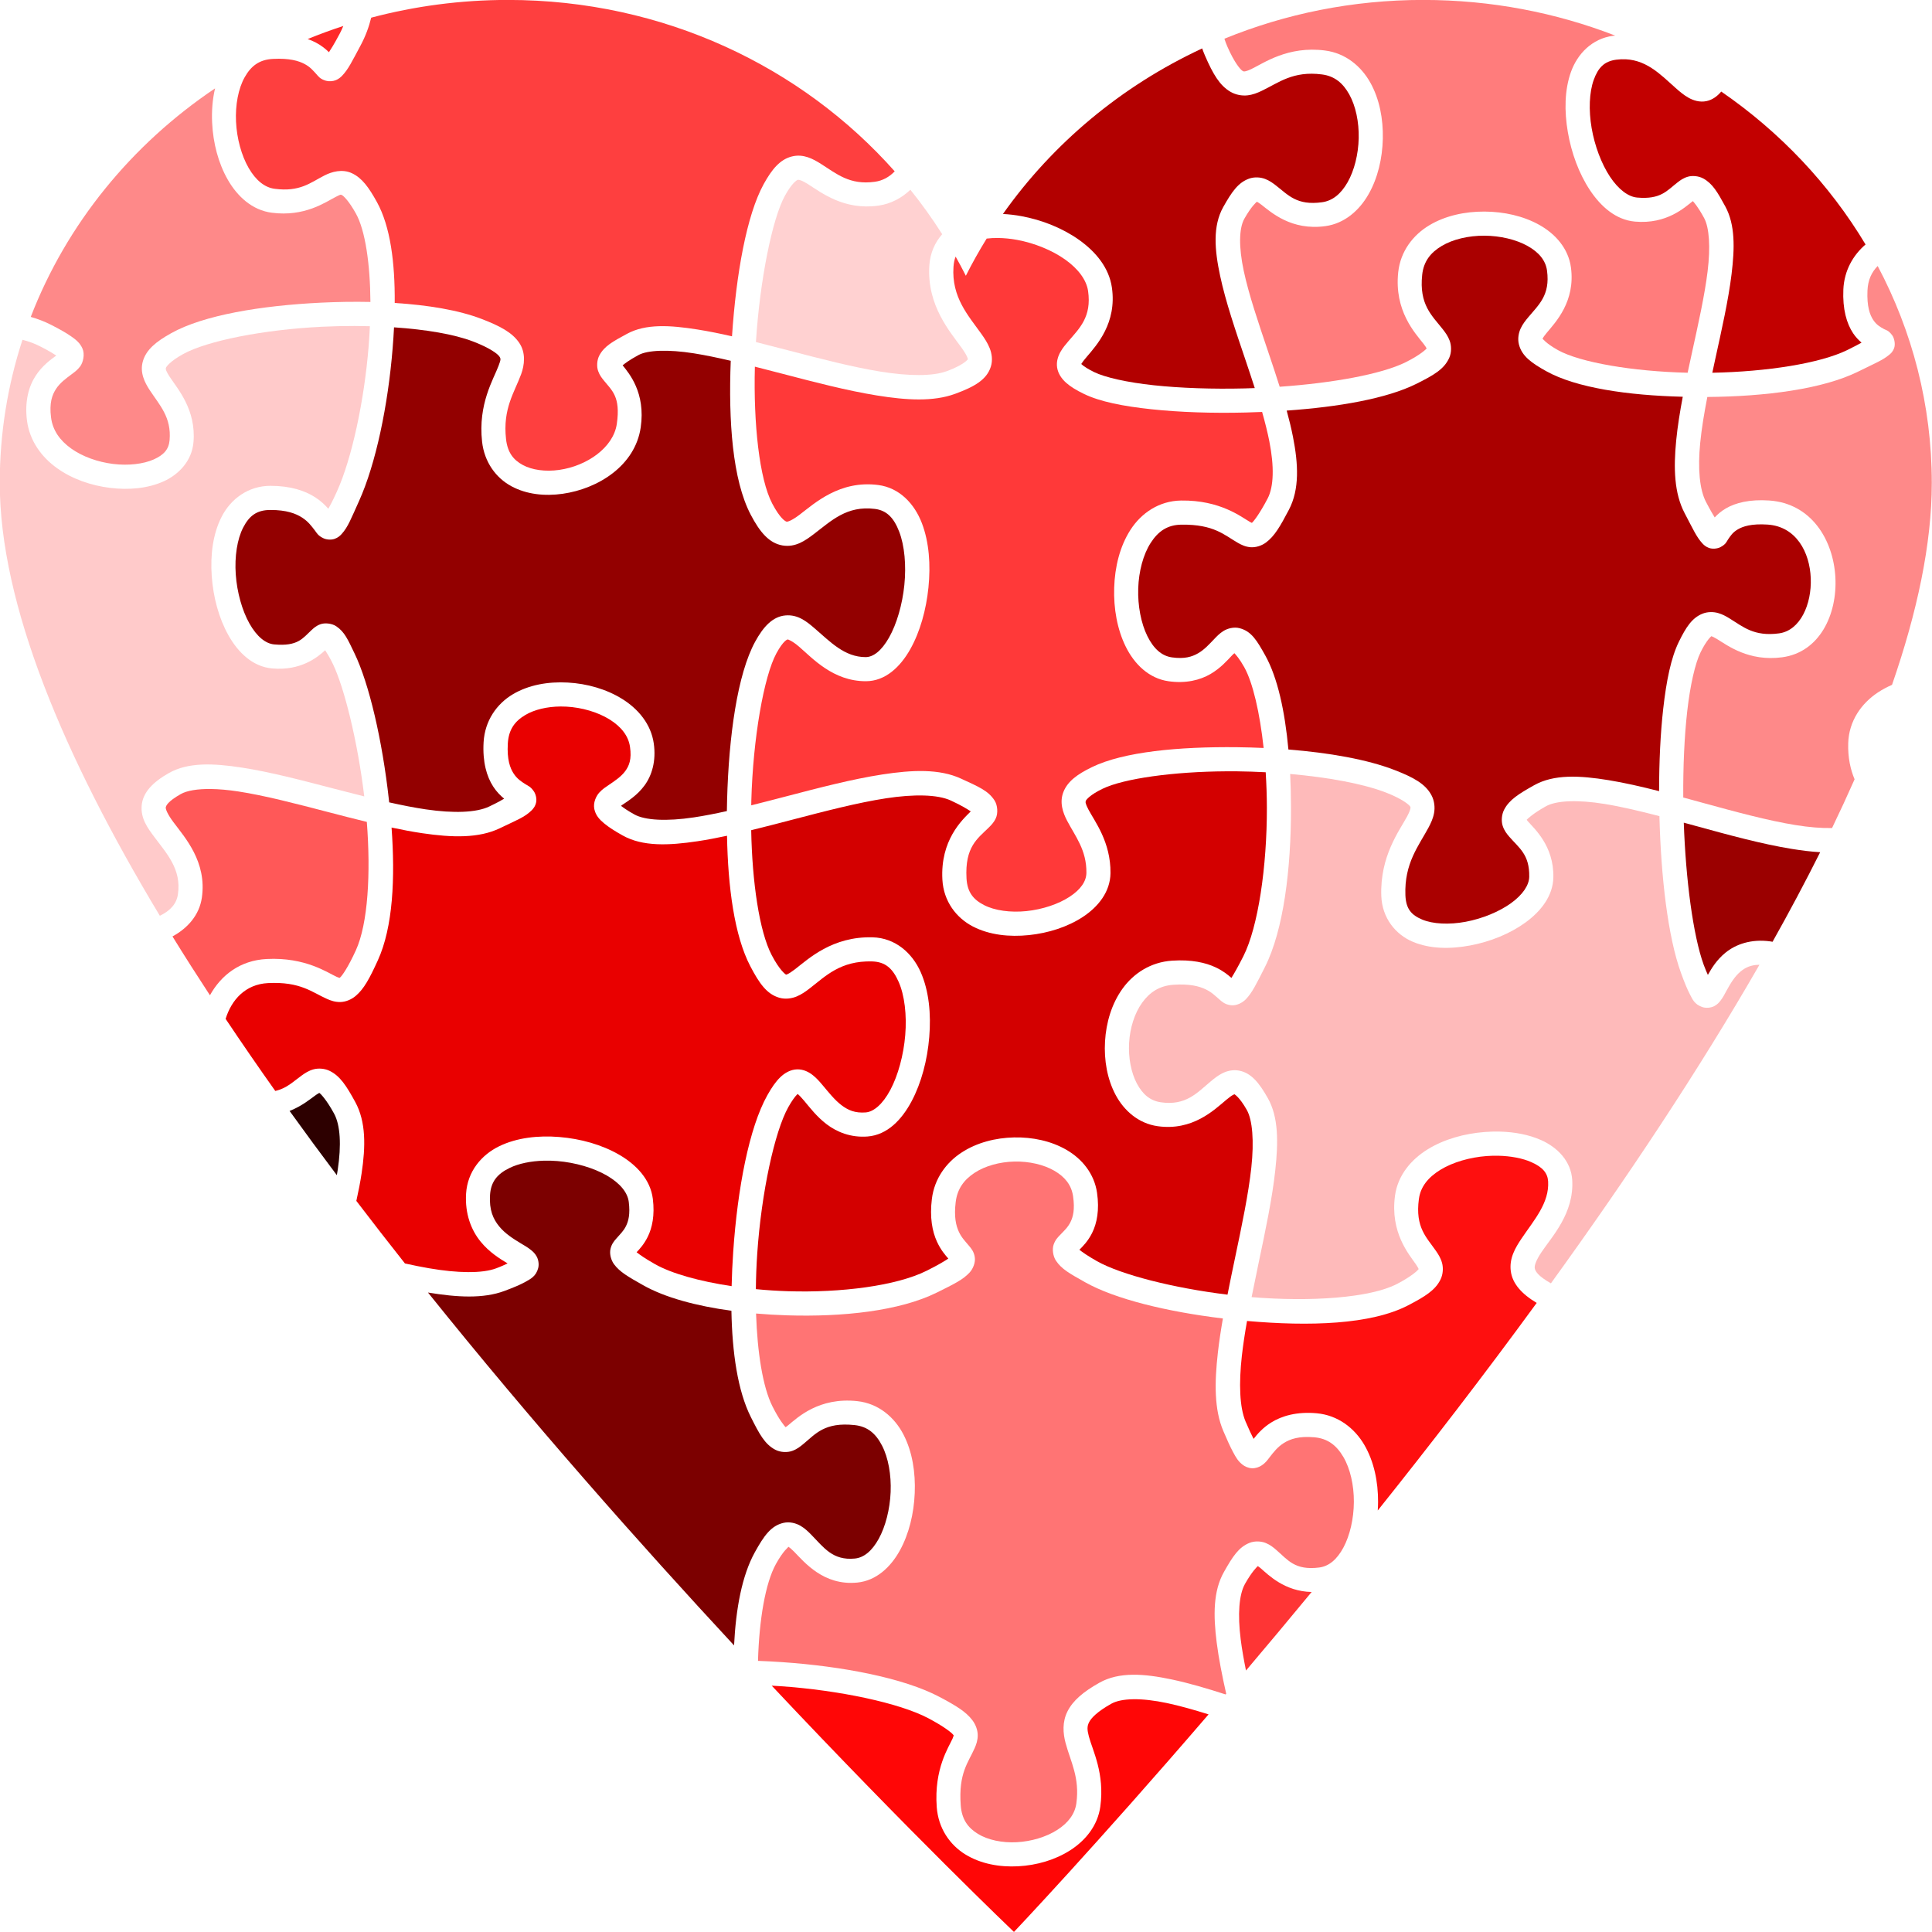 <?xml version="1.0" encoding="UTF-8"?>
<svg width="297.79mm" height="297.79mm" version="1.1" viewBox="0 0 1055.2 1055.2" xmlns="http://www.w3.org/2000/svg">
<g transform="translate(1429.8 710.93)">
<g transform="matrix(1.319 0 0 1.319 456.05 226.75)">
<path d="m-1219.4-710.93c-19.629 0-38.626 2.566-56.654 7.346-0.934 3.827-2.343 7.669-4.367 11.449-3.574 6.676-5.138 9.964-7.656 12.574-0.629 0.652-1.394 1.33-2.574 1.83-1.18 0.5-2.834 0.626-4.094 0.277-2.52-0.698-3.277-1.957-4.018-2.762-1.481-1.61-2.542-2.962-4.953-4.229s-6.22-2.413-12.945-2.074c-5.75 0.289-9.152 2.934-11.779 7.598-2.628 4.664-3.914 11.45-3.586 18.395 0.328 6.945 2.247 14.007 5.213 19.146 2.966 5.14 6.641 8.105 10.742 8.65 10.518 1.397 14.81-2.537 20.68-5.525 2.935-1.494 7.332-2.841 11.438-0.879 4.106 1.962 6.87 5.746 10.272 11.906 5.577 10.102 7.494 25.108 7.367 41.775 13.805 0.87 26.441 2.955 35.971 6.615 7.817 3.002 12.644 5.63 15.537 9.822s2.218 9.337 0.824 13.107c-2.788 7.54-7.65 14.257-6.24 26.822 0.63 5.613 3.09 8.64 6.941 10.727 3.851 2.086 9.361 2.842 15.07 2.035 11.419-1.613 22.427-9.199 23.859-19.043 1.645-11.304-2.036-13.825-5.332-17.939-0.824-1.029-1.762-2.146-2.406-3.982s-0.512-4.563 0.535-6.488c2.093-3.851 5.468-5.671 11.434-8.904 7.761-4.206 17.75-3.599 29.228-1.781 4.532 0.717 9.313 1.693 14.242 2.814 1.718-25.814 6.07-50.184 13.104-62.99 3.449-6.28 6.834-10.248 11.652-11.469 4.818-1.221 8.838 1.027 12.051 3.047 6.425 4.04 11.856 8.903 22.365 7.418 3.214-0.454 5.912-1.948 8.203-4.314-38.452-43.323-95.722-70.975-160.12-70.975z" fill="#fe3f3f"/>
<path d="m-840.42-710.93c-29.281 0-57.093 5.734-82.336 16.061 0.337 1.036 0.707 2.067 1.148 3.084 3.013 6.944 5.539 9.756 6.391 10.256 0.426 0.25 0.415 0.235 0.887 0.182 0.472-0.053 1.413-0.336 2.705-0.951 5.171-2.462 15.153-9.688 30.559-7.689 8.52 1.105 14.981 6.55 18.766 13.361 3.784 6.812 5.319 15.018 5.139 23.164-0.181 8.146-2.081 16.267-5.891 22.959-3.81 6.692-9.897 12.126-17.869 13.234-14.114 1.963-22.537-5.777-26.578-8.908-0.923-0.715-1.528-1.06-1.815-1.195-0.143 0.145-2.214 1.759-5.189 7.049-2.232 3.967-2.353 11.736-0.248 21.592 2.105 9.856 6.092 21.554 10.115 33.475 1.628 4.823 3.255 9.681 4.769 14.5 21.747-1.52 42.19-5.18 52.17-10.158 6.251-3.118 8.444-5.434 8.689-5.682-0.154-0.315-0.501-0.937-1.281-1.93-3.522-4.485-12.215-13.687-10.494-29.672 0.937-8.697 6.169-15.406 12.859-19.414 6.691-4.008 14.808-5.72 22.865-5.684 8.057 0.036 16.096 1.82 22.725 5.531 6.628 3.711 12.019 9.736 13.074 17.637 1.883 14.095-6.376 22.643-10.051 27.057-0.919 1.103-1.52 1.98-1.711 2.381-0.015 0.03-5e-3 5e-3 -0.016 0.027 0.024-0.102 1.221 1.858 6.449 4.76 9.162 5.085 30.943 8.812 53.648 9.34 0.556-2.617 1.122-5.236 1.693-7.844 2.672-12.189 5.357-24.141 6.582-34.191 1.225-10.051 0.68-18.107-1.455-22.037-2.463-4.535-4.103-6.376-4.656-6.994-0.143 0.095-0.052 0.024-0.24 0.17-2.992 2.308-10.535 9.504-23.742 8.314-7.906-0.712-14.121-6.217-18.656-13.055-4.535-6.838-7.647-15.359-9.131-24.01-1.484-8.65-1.384-17.43 1.291-24.906 2.675-7.477 8.733-13.82 17.438-14.963 0.294-0.039 0.582-0.064 0.873-0.094-24.525-9.504-51.353-14.756-79.477-14.756z" fill="#ff7c7c"/>
<path d="m-1287.6-700.15c-5.007 1.632-9.927 3.441-14.756 5.414 1.227 0.428 2.351 0.917 3.369 1.451 2.425 1.273 4.112 2.708 5.436 4 0.927-1.45 1.825-2.739 4.408-7.564 0.582-1.087 1.087-2.189 1.543-3.301z" fill="#ff2828"/>
<path d="m-931.96-690.85c-33.433 15.554-61.857 39.35-82.5 68.551 2.523 0.133 5.073 0.427 7.619 0.896 8.537 1.574 17.021 4.938 23.91 9.834 6.889 4.896 12.392 11.509 13.582 19.703 2.132 14.679-6.253 23.859-10.473 28.787-1.055 1.232-1.832 2.245-2.152 2.809-0.041 0.073-0.04 0.079-0.051 0.098 0.048 0.038 0.116 0.101 0.365 0.322 0.771 0.684 2.404 1.769 4.975 3.025 4.484 2.192 13.633 4.274 24.738 5.457 11.105 1.183 24.291 1.627 37.637 1.299 1.373-0.034 2.751-0.083 4.127-0.135-1.254-3.912-2.579-7.882-3.922-11.859-4.014-11.893-8.115-23.807-10.416-34.582s-3.146-20.656 1.309-28.574c3.538-6.288 6.152-10.079 10.658-11.709 2.253-0.815 4.82-0.59 6.682 0.133 1.861 0.722 3.217 1.736 4.49 2.723 5.091 3.945 8.606 8.369 19.082 6.912 4.323-0.601 7.8-3.431 10.562-8.283 2.762-4.852 4.441-11.553 4.59-18.24 0.148-6.687-1.239-13.324-3.887-18.09-2.648-4.766-6.126-7.635-11.318-8.309-12.019-1.559-17.937 3.449-24.979 6.803-1.76 0.838-3.643 1.609-5.887 1.861-2.243 0.252-4.86-0.206-7.057-1.494-4.393-2.577-7.169-7.224-10.498-14.895-0.439-1.012-0.826-2.027-1.188-3.043z" fill="#b20000"/>
<path d="m-758.46-686.36c-0.669 0.027-1.354 0.085-2.059 0.178-4.96 0.651-7.508 3.322-9.332 8.422-1.825 5.099-2.118 12.46-0.85 19.854 1.268 7.393 4.055 14.818 7.609 20.178 3.555 5.359 7.62 8.302 11.229 8.627 9.822 0.884 12.326-2.867 16.744-6.275 1.105-0.852 2.356-1.795 4.268-2.352 1.912-0.556 4.517-0.3 6.418 0.752 3.801 2.105 5.833 5.571 9.09 11.566 4.109 7.566 3.912 17.18 2.592 28.012-1.321 10.831-4.077 22.974-6.74 35.123-0.419 1.911-0.822 3.812-1.23 5.717 22.438-0.421 44.679-3.841 56.061-9.486 3.709-1.84 3.897-2 5.723-2.978-1.19-1.036-2.406-2.261-3.484-3.889-2.688-4.055-4.404-9.943-4.039-18.141 0.348-7.8 4.022-14.2 9.189-18.617-14.948-24.952-35.387-46.551-59.754-63.32-1.614 1.918-3.631 3.424-6.08 3.947-2.859 0.611-5.529-0.292-7.527-1.424-1.998-1.132-3.65-2.551-5.334-4.047-6.315-5.609-12.464-12.256-22.492-11.846z" fill="#c20000"/>
<path d="m-1340.7-674.31c-34.602 23.26-61.501 56.187-76.322 94.635 2.867 0.811 5.693 1.885 8.435 3.283 3.542 1.805 6.17 3.291 8.219 4.719 2.049 1.428 3.698 2.706 4.762 5.109s0.248 5.808-0.975 7.41c-1.222 1.602-2.447 2.422-3.635 3.311-2.375 1.778-4.716 3.496-6.35 6-1.634 2.504-2.805 5.792-2.062 11.754 0.668 5.367 3.653 9.56 8.346 12.916 4.693 3.356 11.059 5.605 17.367 6.379 6.309 0.774 12.53 0.032 16.758-1.84 4.228-1.872 6.294-4.191 6.623-8 0.821-9.498-4.126-14.47-8.215-20.705-2.045-3.117-4.231-7.294-2.832-12.029 1.399-4.736 5.358-8.02 11.693-11.559 13.436-7.504 37.166-11.434 62.025-12.648 6.857-0.335 13.752-0.438 20.492-0.297-0.114-15.824-2.15-29.614-5.967-36.527-3.014-5.458-5.269-7.451-5.834-7.721-0.565-0.27-0.494-0.303-2.598 0.768-4.206 2.142-12.834 8.345-26.527 6.525-8.005-1.063-14.111-6.683-18.08-13.561-3.969-6.878-6.141-15.269-6.537-23.668-0.228-4.836 0.128-9.686 1.213-14.254z" fill="#fe8989"/>
<path d="m-1099.2-636.45c-0.079 1e-3 -0.147 9e-3 -0.203 0.023-0.449 0.114-2.441 1.302-5.348 6.596-5.207 9.48-10.367 34.871-11.996 60.57 4.479 1.125 9.004 2.291 13.572 3.484 13.159 3.437 26.429 6.879 38.033 8.756 11.604 1.876 21.538 1.984 27.443-0.193 6.992-2.578 8.658-4.821 8.68-4.885 0.01-0.032 0.103-0.09-0.234-0.932-0.338-0.841-1.154-2.205-2.314-3.838-4.644-6.53-14.507-17.495-13.361-34.229 0.35-5.108 2.343-9.46 5.316-12.822-4.043-6.373-8.44-12.521-13.174-18.41-3.567 3.389-8.032 5.838-13.254 6.576-14.276 2.018-23.685-5.46-29.08-8.852-2.36-1.484-3.525-1.853-4.08-1.846z" fill="#ffd1d1"/>
<path d="m-815.11-613.31c-6.558-0.029-13.044 1.482-17.686 4.262-4.641 2.78-7.469 6.422-8.061 11.916-1.335 12.399 4.05 16.873 8.418 22.434 1.092 1.39 2.195 2.836 2.947 4.848 0.753 2.012 0.861 4.832-0.18 7.148-2.082 4.633-6.309 7.1-13.572 10.723-12.369 6.17-32.326 9.595-53.717 11.092 1.01 3.699 1.907 7.348 2.603 10.895 2.199 11.197 2.773 21.657-1.693 30.172-3.635 6.931-5.938 10.914-9.482 13.555-1.772 1.32-4.205 2.122-6.371 1.955-2.166-0.167-3.795-0.984-5.197-1.773-5.609-3.158-9.851-7.765-23.484-7.57-5.785 0.083-9.597 2.747-12.691 7.541-3.094 4.794-4.943 11.773-5.166 18.916-0.223 7.143 1.176 14.412 3.777 19.672 2.602 5.26 5.963 8.232 10.172 8.826 5.22 0.737 8.313-0.231 10.881-1.717 2.568-1.486 4.551-3.693 6.691-5.93 1.07-1.118 2.157-2.273 3.787-3.291s4.262-1.784 6.707-1.139c4.89 1.291 7.134 5.089 10.592 11.287 5.111 9.162 8.131 23.131 9.58 38.939 16.852 1.34 32.662 4.105 44.037 8.527 7.841 3.049 12.677 5.702 15.189 10.385 1.256 2.342 1.511 5.1 1.09 7.385-0.422 2.285-1.329 4.205-2.326 6.072-3.991 7.471-10.046 14.718-9.545 27.936 0.219 5.762 2.521 8.243 6.934 10.104 4.412 1.86 11.164 2.208 18.039 0.918 6.875-1.29 13.842-4.148 18.77-7.705 4.928-3.557 7.464-7.492 7.531-10.898 0.185-9.295-4.252-11.95-8.268-16.621-1.004-1.168-2.083-2.498-2.728-4.506-0.646-2.008-0.432-4.713 0.631-6.732 2.126-4.04 5.858-6.399 12.363-10.057 8.214-4.619 18.849-4.072 30.846-2.117 6.604 1.076 13.669 2.699 20.93 4.551-3e-3 -12.104 0.55-23.887 1.715-34.191 1.299-11.489 3.204-21.027 6.508-27.74 2.956-6.005 5.426-9.819 9.754-11.551 2.164-0.866 4.589-0.799 6.459-0.266 1.87 0.533 3.336 1.378 4.729 2.228 5.569 3.402 10.062 7.585 20.492 6.191 17.592-2.35 19.047-43.476-4.756-45.051-6.622-0.438-10.158 0.73-12.277 1.973-2.119 1.243-2.988 2.585-4.088 4.201-0.55 0.808-0.761 1.928-3.174 3.191-1.206 0.632-3.276 0.83-4.688 0.318s-2.17-1.266-2.772-1.918c-2.406-2.61-3.761-5.716-7.311-12.463-4.362-8.29-4.624-18.686-3.519-30.045 0.568-5.838 1.55-11.96 2.731-18.186-22.792-0.568-44.084-3.676-56.48-10.557-6.241-3.464-10.141-6.297-11.369-11.115-0.614-2.409-0.091-4.899 0.768-6.701 0.859-1.802 1.956-3.164 3.049-4.477 4.371-5.25 9.184-9.188 7.828-19.342-0.564-4.223-3.304-7.585-8.053-10.244-4.749-2.659-11.335-4.228-17.893-4.258z" fill="#a00"/>
<path d="m-1016.5-612.36c-1.635-0.016-3.208 0.067-4.695 0.242-3.099 5.003-5.979 10.143-8.627 15.408-1.348-2.681-2.764-5.325-4.231-7.939-0.475 1.194-0.772 2.583-0.885 4.236-0.865 12.632 6.212 20.27 11.535 27.756 1.331 1.871 2.568 3.722 3.445 5.908 0.877 2.186 1.346 4.966 0.484 7.678-1.724 5.424-6.785 8.295-14.746 11.23-9.047 3.336-20.184 2.672-32.494 0.682s-25.797-5.513-38.961-8.951c-3.887-1.015-7.719-2.005-11.504-2.965-0.612 23.603 1.843 46.494 7.18 56.674 3.263 6.223 5.472 7.419 5.969 7.506 0.497 0.087 2.228-0.502 5.363-2.879 6.27-4.754 16.567-14.324 32.5-12.307 8.931 1.131 15.097 7.866 18.133 15.781 3.036 7.915 3.673 17.35 2.732 26.639-0.941 9.289-3.477 18.408-7.566 25.646-4.09 7.238-10.254 13.189-18.375 13.193-13.582 6e-3 -22.114-9.573-27.65-14.314-2.768-2.371-4.502-3.002-4.705-2.984-0.203 0.018-1.839 0.554-4.654 5.725-5.21 9.568-9.708 35.316-10.398 61.033-0.018 0.642-0.021 1.285-0.033 1.928 4.726-1.174 9.564-2.432 14.434-3.703 13.569-3.543 27.356-7.158 39.826-9.074s23.686-2.395 32.594 1.717c7.364 3.399 11.24 4.973 13.881 9.025 1.32 2.026 1.47 5.376 0.555 7.352-0.915 1.976-2.078 3.029-3.164 4.104-4.343 4.297-9.712 7.738-8.99 20.809 0.318 5.761 2.836 8.797 7.268 11.078 4.431 2.281 10.954 3.171 17.561 2.49 6.607-0.681 13.251-2.905 17.871-5.938 4.62-3.032 6.906-6.42 6.947-9.885 0.113-9.48-4.606-15.12-8.002-21.619-1.698-3.249-3.258-7.551-1.498-11.939 1.76-4.388 5.723-7.279 11.799-10.238 13.075-6.367 35.977-8.516 60.195-8.244 3.626 0.041 7.267 0.149 10.893 0.312-1.587-14.591-4.455-27.045-8.02-33.436-1.86-3.335-3.33-4.986-4.076-5.809-0.34 0.301-0.531 0.428-1.068 0.99-1.875 1.959-4.635 5.198-8.906 7.67-4.271 2.472-10.111 3.973-17.279 2.961-8.18-1.155-14.184-7.118-17.73-14.287-3.546-7.169-5.074-15.822-4.807-24.412 0.268-8.59 2.325-17.154 6.758-24.021 4.433-6.867 11.765-11.982 20.941-12.113 16.288-0.232 25.063 6.907 28.525 8.855 0.651 0.366 0.733 0.359 0.803 0.389 0.707-0.582 3.137-3.644 6.502-10.061 2.61-4.977 2.749-13.371 0.738-23.607-0.762-3.879-1.798-7.994-3.01-12.254-2.297 0.096-4.597 0.18-6.896 0.236-13.725 0.337-27.275-0.109-38.943-1.352s-21.33-3.123-28.066-6.416c-3.04-1.486-5.356-2.877-7.215-4.525-1.859-1.648-3.371-3.792-3.76-6.32-0.389-2.528 0.431-4.824 1.389-6.51 0.958-1.686 2.094-3.024 3.246-4.369 4.607-5.381 9.735-10.122 8.176-20.855-0.655-4.512-4.03-9.123-9.482-12.998-5.453-3.875-12.772-6.83-19.935-8.15-2.686-0.495-5.344-0.752-7.865-0.777z" fill="#ff3939"/>
<path d="m-652.25-600.76c-2.539 2.592-4.035 5.812-4.229 10.158-0.297 6.655 1.02 10.122 2.383 12.178 1.363 2.055 2.856 2.897 4.508 3.805 0.826 0.454 1.719 0.365 3.361 2.562 0.821 1.099 1.395 3.587 0.809 5.234-0.586 1.648-1.442 2.326-2.107 2.877-2.664 2.203-5.73 3.402-12.695 6.857-14.788 7.335-38.591 10.375-62.566 10.562-1.3 6.678-2.379 13.136-2.955 19.062-1.022 10.506-0.303 19.256 2.418 24.428 2.185 4.152 2.609 4.732 3.594 6.396 1.157-1.245 2.625-2.568 4.543-3.693 4.091-2.399 9.913-3.857 17.994-3.322 35.009 2.316 36.325 60.789 5.418 64.918-13.82 1.846-22.61-4.871-27.023-7.566-1.103-0.674-1.925-1.052-2.258-1.147-0.061-0.018-0.027-0.014-0.051-0.023-0.032 0.034-1.934 1.501-4.465 6.643-2.221 4.513-4.304 13.514-5.541 24.451-1.192 10.541-1.73 22.99-1.641 35.713 2.677 0.726 5.359 1.458 8.047 2.195 13.486 3.699 26.959 7.362 38.525 9.227 5.564 0.897 10.66 1.308 15.041 1.213 3.271-6.785 6.386-13.516 9.33-20.182-1.686-4.011-2.82-8.933-2.639-14.959 0.275-9.148 5.422-16.461 12.287-20.998 1.839-1.215 3.8-2.26 5.85-3.154 10.478-30.229 16.473-58.494 16.473-83.605 0-32.3-8.081-62.814-22.41-89.83z" fill="#fe8989"/>
<path d="m-1282.9-575.92c-4.492-8e-3 -9.03 0.099-13.533 0.318-24.014 1.173-47.579 5.772-57.642 11.393-5.414 3.024-6.845 5.193-6.984 5.666-0.14 0.473-0.01 1.26 1.603 3.721 3.228 4.921 10.979 13.57 9.815 27.045-0.663 7.678-6.045 13.402-12.531 16.273-6.486 2.872-14.247 3.572-22.016 2.619-7.768-0.953-15.575-3.598-21.963-8.166-6.387-4.568-11.393-11.327-12.449-19.809-0.982-7.886 0.76-14.08 3.609-18.447 2.774-4.253 6.323-6.736 8.516-8.367-1.404-0.954-3.537-2.208-6.707-3.824-2.295-1.17-4.735-2.052-7.268-2.701-6.112 18.729-9.406 38.633-9.406 59.264 0 50.282 26.549 113.21 66.291 179.24 4.471-2.194 6.926-5.029 7.488-8.922 1.495-10.346-4.577-16.731-9.906-23.885-2.665-3.577-5.575-7.51-5.104-12.871 0.471-5.362 4.586-9.651 11.256-13.422 8.019-4.534 18.401-4.065 30.152-2.269s24.996 5.291 38.258 8.746c4.184 1.09 8.364 2.169 12.492 3.197-2.752-22.994-8.344-45.215-12.984-54.84-1.269-2.633-2.405-4.47-3.197-5.684-3.139 2.864-10.04 8.618-22.023 7.521-8.002-0.732-14.012-6.58-18.004-13.662-3.992-7.082-6.33-15.813-6.945-24.561-0.615-8.748 0.452-17.533 4.17-24.713 3.718-7.18 10.883-12.66 20.135-12.668 8.271-7e-3 14.305 2.014 18.529 4.738 2.412 1.556 4.103 3.231 5.441 4.756 0.906-1.679 1.473-2.528 3.619-7.279 6.079-13.455 11.252-37.281 13.09-60.152 0.22-2.734 0.382-5.459 0.496-8.158-2.085-0.054-4.182-0.092-6.297-0.096z" fill="#ffcaca"/>
<path d="m-1266.6-575.36c-0.143 2.81-0.332 5.646-0.561 8.496-1.91 23.771-6.959 48.006-13.943 63.465-3.284 7.269-4.552 10.712-7.168 13.604-0.654 0.723-1.519 1.532-2.949 2.031-1.431 0.499-3.334 0.325-4.523-0.219-2.38-1.088-2.872-2.28-3.6-3.221-1.455-1.882-2.769-3.733-5.336-5.389-2.567-1.655-6.403-3.15-13.106-3.144-5.721 5e-3 -8.788 2.472-11.273 7.271-2.486 4.8-3.598 12.027-3.078 19.422 0.52 7.395 2.63 14.937 5.684 20.355 3.054 5.418 6.686 8.299 10.211 8.621 9.875 0.903 11.819-2.568 15.394-5.844 0.894-0.819 1.857-1.793 3.732-2.496 1.876-0.703 4.838-0.354 6.584 0.822 3.491 2.353 4.807 5.5 7.598 11.289 5.997 12.44 11.498 35.929 14.219 60.652 0.036 0.327 0.066 0.654 0.102 0.98 5.277 1.182 10.379 2.194 15.15 2.897 11.438 1.685 20.957 1.388 26.303-1.188 4.155-2.002 4.472-2.276 6.162-3.231-1.502-1.233-3.116-2.833-4.527-5.008-2.709-4.172-4.455-10.175-3.988-18.369 0.51-8.945 5.483-15.919 12.1-19.854 6.617-3.935 14.698-5.301 22.715-4.861 8.017 0.439 16.032 2.704 22.617 6.816s11.884 10.368 13.033 18.383c1.053 7.338-0.813 13.305-3.82 17.402-3.007 4.097-6.82 6.438-9.227 8.062-0.286 0.193-0.278 0.216-0.519 0.389 1.139 0.887 2.801 2.033 5.527 3.557 4.4 2.46 13.392 2.913 24.627 1.228 4.286-0.643 8.886-1.547 13.684-2.615 0.021-1.525 0.049-3.052 0.09-4.578 0.714-26.569 4.283-52.087 11.609-65.543 3.452-6.341 7.326-10.437 12.559-10.895 5.232-0.457 8.86 2.595 12.072 5.346 6.425 5.502 12.323 11.918 21.148 11.914 3.083-1e-3 6.527-2.529 9.684-8.117 3.157-5.588 5.506-13.639 6.326-21.74 0.82-8.102 0.095-16.272-2.123-22.055-2.218-5.782-5.196-8.835-10.061-9.451-11.659-1.476-18.103 4.97-25.211 10.359-3.554 2.695-7.668 5.71-13.117 4.758-5.449-0.952-9.283-5.434-13.096-12.707-7.553-14.406-9.258-38.732-8.279-63.746-5.397-1.257-10.549-2.341-15.268-3.088-10.701-1.694-19.181-1.321-22.904 0.697-4.055 2.198-5.785 3.61-6.59 4.266 0.045 0.058 0.012 0.02 0.061 0.082 2.545 3.177 9.512 11.253 7.422 25.621-2.303 15.829-17.602 25.413-32.346 27.496-7.372 1.042-14.906 0.281-21.226-3.143-6.32-3.424-11.158-9.898-12.111-18.396-1.756-15.657 4.816-26.037 6.799-31.4 0.992-2.682 1.035-2.941 0.324-3.971s-3.807-3.446-10.898-6.17c-7.825-3.005-19.544-4.958-32.686-5.846z" fill="#930000"/>
<path d="m-1197.6-418.36c-5.586 0.038-10.865 1.278-14.654 3.531-4.331 2.575-6.898 6.007-7.231 11.836-0.375 6.581 0.931 10.113 2.393 12.363 1.461 2.251 3.188 3.35 5.035 4.527 0.924 0.589 1.961 0.849 3.353 2.869 0.696 1.01 1.293 2.932 0.941 4.586s-1.206 2.651-1.91 3.346c-2.817 2.779-5.991 3.925-13.096 7.348-8.783 4.232-19.848 3.876-32.096 2.072-4.124-0.607-8.4-1.421-12.754-2.348 1.52 20.896 0.626 41.194-5.699 55.023-3.386 7.403-5.678 11.744-9.137 14.68-1.729 1.468-4.042 2.464-6.252 2.537-2.21 0.073-4.029-0.57-5.59-1.256-6.243-2.742-11.02-7.273-24.502-6.58-9.362 0.481-15.102 6.944-17.533 14.82 6.647 9.935 13.499 19.891 20.559 29.842 4.76-1.069 7.451-3.907 11.02-6.455 1.314-0.938 2.766-1.918 4.781-2.482 2.015-0.564 4.657-0.403 6.777 0.65 4.242 2.106 6.817 6.05 10.537 12.859 4.492 8.224 4.303 18.462 2.631 29.568-0.556 3.694-1.305 7.506-2.176 11.391 6.628 8.684 13.342 17.324 20.123 25.9 3.42 0.756 6.76 1.438 9.961 1.988 11.848 2.035 21.948 2.212 27.783 0.043 2.33-0.866 3.392-1.414 4.769-2.043-3.148-1.893-7.553-4.569-11.215-9.074-3.775-4.645-6.504-11.348-5.977-19.855 0.566-9.14 6.352-16.005 13.676-19.578 7.324-3.573 16.182-4.558 24.98-3.838 8.799 0.72 17.56 3.178 24.693 7.309 7.133 4.13 12.977 10.244 13.982 18.309 0.843 6.757-0.255 11.979-2.146 15.771-1.556 3.119-3.38 5.046-4.576 6.324 1.2 0.943 3.345 2.516 7.641 4.943 6.906 3.903 18.456 7.109 31.707 9.096 0.105-4.704 0.328-9.464 0.652-14.217 1.785-26.161 6.581-51.337 14.119-64.805 1.783-3.185 3.412-5.563 5.291-7.406 1.878-1.843 4.312-3.261 7.029-3.336s4.959 1.158 6.561 2.434c1.602 1.275 2.836 2.709 4.07 4.176 2.468 2.933 4.895 6.034 7.689 8.164 2.794 2.13 5.67 3.406 10.119 3.059 3.218-0.251 6.987-3.31 10.189-9.33 3.202-6.02 5.487-14.42 6.17-22.711 0.683-8.29-0.276-16.482-2.732-22.033-2.457-5.551-5.5-8.301-11.01-8.453-13.111-0.361-19.26 6.112-25.781 11.135-1.63 1.256-3.276 2.457-5.328 3.33-2.052 0.873-4.743 1.313-7.312 0.566-5.14-1.493-8.261-5.894-12.006-13.078-6.566-12.594-9.243-32.645-9.629-53.992-4.193 0.899-8.291 1.687-12.217 2.275-12.063 1.809-22.744 2.219-30.982-2.387-3.304-1.847-5.733-3.399-7.627-4.973s-3.535-3.235-4.115-5.953c-0.58-2.718 0.804-5.502 2.111-6.908 1.308-1.406 2.616-2.239 3.908-3.111 2.585-1.745 5.118-3.454 6.762-5.693 1.643-2.239 2.731-4.897 1.988-10.072-0.645-4.499-3.599-8.306-8.438-11.328-4.839-3.022-11.418-4.963-17.875-5.316-0.807-0.044-1.61-0.064-2.408-0.059z" fill="#e90000"/>
<path d="m-921.92-391.52c-21.862 0.123-42.551 2.975-51.326 7.248-5.142 2.504-6.692 4.462-6.898 4.977-0.206 0.514-0.189 1.168 1.078 3.592 2.534 4.848 9.29 13.428 9.137 26.365-0.092 7.743-5.124 13.965-11.453 18.119-6.329 4.154-14.268 6.69-22.33 7.521-8.062 0.831-16.294-0.014-23.154-3.545-6.86-3.531-12.171-10.382-12.67-19.408-0.899-16.281 8.096-24.669 11.748-28.266-1.352-0.906-3.665-2.391-8.244-4.504-5.451-2.516-15.199-2.712-26.887-0.916-11.688 1.796-25.254 5.326-38.822 8.869-5.693 1.487-11.379 2.968-16.961 4.33 0.404 21.534 3.368 41.902 8.465 51.68 3.318 6.365 5.766 8.054 5.936 8.104 0.085 0.025-0.016 0.101 0.613-0.166 0.629-0.267 1.755-0.98 3.143-2.049 5.55-4.275 15.406-13.67 32.15-13.209 9.418 0.259 16.401 6.555 19.871 14.396 3.47 7.841 4.338 17.388 3.555 26.896-0.783 9.509-3.257 18.967-7.307 26.58-4.049 7.613-10.022 13.959-18.232 14.6-6.979 0.544-12.765-1.883-16.951-5.074-4.186-3.191-7.053-7.03-9.277-9.674-1.112-1.322-2.071-2.335-2.648-2.795-0.048-0.037-0.029-0.02-0.068-0.049-0.099 0.082-0.109 0.076-0.305 0.268-0.777 0.762-2.057 2.447-3.572 5.154-5.654 10.102-11.142 35.325-12.867 60.605-0.337 4.933-0.524 9.893-0.57 14.775 4.335 0.421 8.76 0.714 13.199 0.855 22.196 0.705 44.949-2.244 57.394-8.416 5.027-2.493 7.629-4.109 9.096-5.096-1.27-1.443-3.135-3.582-4.701-7-1.94-4.233-3.056-10.031-2.105-17.707 1.045-8.442 5.963-15.06 12.299-19.197 6.336-4.137 14.044-6.097 21.715-6.262 7.671-0.165 15.366 1.458 21.744 5.156 6.379 3.698 11.484 9.824 12.635 17.779 1.029 7.112-0.044 12.615-2.043 16.621-1.729 3.465-3.89 5.585-5.271 6.969 1.22 0.95 3.279 2.46 7.326 4.738 9.856 5.548 31.392 11.08 54.01 13.844 1.004-5.077 2.057-10.186 3.127-15.268 2.808-13.342 5.547-26.412 6.732-37.359 1.186-10.947 0.479-19.692-1.859-23.836-3.121-5.531-5.173-6.517-5.111-6.506 0.031 6e-3 0.067-0.084-0.537 0.223-0.604 0.306-1.633 1.044-2.875 2.084-4.97 4.162-13.931 12.945-28.393 10.908-7.926-1.117-13.933-6.42-17.412-12.949-3.479-6.529-4.843-14.374-4.391-22.164 0.453-7.79 2.739-15.585 7.273-21.871 4.535-6.286 11.627-10.968 20.471-11.557 8.035-0.535 13.923 0.796 18.176 2.82 3.05 1.452 4.987 3.059 6.412 4.322 1.042-1.667 2.571-4.279 4.938-8.953 6.165-12.176 9.787-37.215 9.748-61.477-8e-3 -4.958-0.182-9.904-0.49-14.73-3.952-0.207-7.926-0.342-11.871-0.387-1.465-0.017-2.927-0.02-4.385-0.012z" fill="#d30000"/>
<path d="m-895.53-390.42c0.226 4.595 0.333 9.287 0.344 14.01 0.041 25.173-3.022 50.596-10.824 66.006-3.524 6.96-5.241 10.552-7.881 13.285-1.32 1.367-3.802 2.779-6.266 2.451-2.463-0.328-3.656-1.514-4.594-2.316-1.875-1.604-3.186-3.031-5.816-4.283-2.63-1.252-6.552-2.316-13.217-1.873-5.856 0.39-9.902 3.091-13.035 7.434-3.133 4.342-5.041 10.425-5.4 16.607-0.359 6.183 0.846 12.405 3.234 16.887 2.388 4.482 5.544 7.13 9.988 7.756 10.28 1.448 14.841-3.863 20.588-8.676 1.437-1.203 2.911-2.39 4.768-3.332 1.857-0.942 4.31-1.606 6.846-1.145 5.071 0.923 8.38 4.968 12.023 11.424 4.426 7.843 4.36 18.099 3.09 29.824-1.27 11.726-4.083 24.999-6.891 38.34-1.005 4.774-1.984 9.526-2.92 14.232 24.507 2.029 49.093 0.313 60.199-5.455 6.355-3.3 8.745-5.788 8.975-6.154-0.076-0.221-0.367-0.862-1.057-1.861-2.923-4.239-10.804-13.248-8.74-28.514 1.151-8.508 6.716-15.048 13.617-19.271 6.901-4.223 15.267-6.489 23.559-7.123 2.073-0.158 4.143-0.215 6.186-0.166 6.129 0.145 12.024 1.252 17.107 3.5 6.777 2.998 12.465 8.759 12.918 16.564 0.795 13.712-8.258 23.217-12.682 29.787-2.212 3.285-2.995 5.515-2.84 6.662 0.155 1.147 1.159 3.18 6.613 6.264 0.028 0.016 0.061 0.031 0.09 0.047 31.138-43.072 61.066-87.942 86.34-131.9-3.599 0.029-5.847 1.167-7.791 2.764-2.451 2.014-4.261 5.068-5.824 7.934-0.782 1.433-1.434 2.774-2.549 4.203-0.558 0.715-1.242 1.528-2.549 2.223-1.307 0.694-3.481 0.938-5.07 0.346-3.178-1.184-3.933-3.16-5.051-5.309-1.118-2.148-2.246-4.925-3.641-8.762-5.462-15.032-8.307-39.86-8.938-64.949-8.065-2.1-15.774-3.921-22.67-5.045-11.163-1.819-20.068-1.437-24.344 0.967-5.285 2.971-7.417 5.024-7.955 5.588 0.127 0.192 0.065 0.134 0.367 0.486 2.614 3.04 10.941 10.193 10.68 23.332-0.155 7.811-5.246 14.164-11.67 18.801-6.423 4.637-14.533 7.878-22.775 9.424-8.243 1.546-16.652 1.466-23.762-1.531-7.109-2.998-12.689-9.805-13.035-18.93-0.628-16.556 7.593-27.175 10.717-33.021 0.781-1.462 1.205-2.587 1.315-3.178 0.109-0.591 0.094-0.541-0.072-0.852-0.333-0.621-2.955-3.054-10.004-5.795-9.409-3.658-23.935-6.315-39.701-7.707z" fill="#febaba"/>
<path d="m-1342.4-384.19c-5.577-0.074-9.935 0.643-12.498 2.092-5.45 3.081-6.16 4.885-6.223 5.598-0.063 0.712 0.785 2.832 3.166 6.027 4.761 6.391 13.928 16.425 11.781 31.283-1.051 7.276-5.974 12.697-12.164 16.043 4.985 8.088 10.175 16.216 15.512 24.367 4.591-8.305 12.441-14.455 23.496-15.023 16.144-0.83 25.379 5.805 29.033 7.41 0.811 0.356 1.152 0.398 1.184 0.406 0.021-0.023 0.021-0.028 0.174-0.158 0.871-0.74 3.318-4.218 6.519-11.217 5.066-11.076 6.208-31.93 4.555-53.207-5.326-1.294-10.709-2.691-16.057-4.084-13.276-3.458-26.319-6.867-37.25-8.537-4.099-0.626-7.883-0.956-11.228-1z" fill="#ff5858"/>
<path d="m-732.54-370.25c0.824 23.538 3.838 46.711 8.242 58.83 0.736 2.026 1.169 2.874 1.73 4.205 1.577-2.808 3.645-6.206 7.225-9.146 4.287-3.522 10.694-5.827 18.594-4.738 0.327 0.045 0.647 0.108 0.969 0.166 7-12.475 13.598-24.859 19.719-37.088-3.747-0.219-7.661-0.709-11.711-1.361-12.38-1.996-26.085-5.754-39.578-9.455-1.741-0.478-3.459-0.94-5.189-1.412z" fill="#9b0000"/>
<path d="m-1297.5-258.35c-0.19 0.081-0.623 0.271-1.453 0.863-2.119 1.513-5.684 4.553-10.894 6.604 6.398 8.888 12.926 17.76 19.568 26.6 0.127-0.745 0.26-1.495 0.369-2.223 1.534-10.191 1.107-18.484-1.52-23.293-3.275-5.996-5.668-8.272-6.07-8.551z" fill="#2d0000"/>
<path d="m-809.34-232.34c-0.743-0.017-1.494-0.016-2.248 2e-3 -0.862 0.02-1.731 0.061-2.6 0.127-6.95 0.531-13.969 2.541-19.104 5.684-5.135 3.142-8.254 7.061-8.934 12.09-1.597 11.809 3.194 15.892 7.064 21.504 0.968 1.403 1.954 2.918 2.523 4.975 0.57 2.056 0.427 4.75-0.662 6.934-2.178 4.367-6.305 6.96-13.4 10.645-15.424 8.01-40.973 8.734-66.684 6.459-0.876 4.955-1.616 9.758-2.129 14.291-1.318 11.653-0.949 21.541 1.52 27.346 1.396 3.284 2.445 5.509 3.316 7.195 1.577-1.997 3.716-4.54 7.248-6.758 4.417-2.773 10.651-4.581 18.789-3.865 8.902 0.782 15.761 6.17 19.805 13.074 4.044 6.905 5.745 15.312 5.707 23.666-5e-3 1.179-0.056 2.357-0.131 3.531 21.627-27.064 43.955-56.013 65.818-85.957-6.2-3.69-10.021-7.953-10.717-13.084-0.729-5.377 1.856-9.73 4.451-13.584 5.19-7.708 11.516-14.697 10.998-23.629-0.204-3.517-2.317-5.942-6.988-8.008-3.576-1.582-8.441-2.521-13.645-2.637z" fill="#fe0f0f"/>
<path d="m-1204.5-230.29c-5.436 0.145-10.496 1.179-14.26 3.016-5.018 2.448-7.739 5.622-8.086 11.219-0.386 6.23 1.312 9.926 3.758 12.936 2.446 3.009 5.847 5.17 8.945 7.033 1.549 0.931 2.993 1.73 4.438 2.934 0.723 0.602 1.497 1.316 2.168 2.523 0.671 1.208 1.07 3.139 0.639 4.799-0.863 3.32-3.025 4.449-5.201 5.668-2.176 1.219-4.962 2.393-8.812 3.824-8.786 3.267-19.614 2.631-31.633 0.648 42.856 53.395 87.555 103.86 126.75 146.12 0.747-15.28 3.296-28.991 8.619-38.605 3.773-6.815 6.709-10.975 11.859-12.143 2.575-0.584 5.211 0.155 7.031 1.219 1.82 1.063 3.15 2.365 4.436 3.672 5.141 5.23 8.829 10.795 18.072 9.885 3.694-0.364 7.066-3.064 9.877-8.158 2.811-5.094 4.643-12.247 4.936-19.377 0.292-7.129-0.966-14.216-3.561-19.232-2.594-5.016-5.981-7.909-11.33-8.488-12.461-1.349-16.219 3.684-21.25 7.826-1.258 1.036-2.583 2.124-4.59 2.853-2.007 0.73-4.912 0.651-7.068-0.498-4.313-2.299-6.494-6.345-10.098-13.535-5.445-10.861-7.716-26.685-8.031-43.99-14.474-1.974-27.467-5.444-36.59-10.6-6.281-3.55-9.64-5.464-12.02-8.674-1.19-1.605-1.96-4.224-1.463-6.348 0.497-2.123 1.561-3.296 2.375-4.234 1.628-1.876 2.996-3.116 4.018-5.164 1.022-2.048 1.817-4.904 1.172-10.078-0.482-3.867-3.577-7.717-9.074-10.9-5.497-3.183-13.053-5.387-20.502-5.996-1.862-0.153-3.715-0.205-5.527-0.156z" fill="#7c0000"/>
<path d="m-1009.7-229.93c-6.066 0.13-12.084 1.777-16.467 4.639-4.383 2.862-7.176 6.636-7.848 12.061-0.766 6.19 0.118 9.802 1.272 12.32 1.154 2.518 2.633 3.937 4.279 5.932 0.823 0.997 1.937 2.226 2.33 4.547 0.394 2.321-0.755 4.958-2.125 6.443-2.739 2.97-6.439 4.771-13.522 8.283-15.442 7.658-38.937 10.188-62.15 9.451-4.293-0.136-8.562-0.386-12.76-0.746 0.539 16.144 2.777 30.436 6.76 38.381 2.924 5.832 4.972 8.123 5.451 8.674 0.284-0.18 0.414-0.225 1.025-0.729 3.942-3.246 12.772-11.769 28.674-10.047 8.833 0.956 15.439 6.693 19.131 13.832 3.692 7.139 5.012 15.731 4.664 24.23-0.348 8.499-2.378 16.927-6.166 23.791-3.788 6.864-9.752 12.498-17.646 13.275-13.935 1.373-21.901-8.479-26.174-12.826-1.038-1.056-1.872-1.737-2.285-1.99 0.073 0.083-2.049 1.426-5.18 7.08-4.432 8.005-6.965 23.124-7.447 40.152 3.277 0.122 6.589 0.297 9.918 0.525 25.178 1.729 50.491 6.581 65.293 14.434 6.892 3.656 10.935 6.131 13.588 9.656 1.326 1.762 2.172 4.027 2.188 6.148 0.016 2.122-0.609 3.866-1.264 5.359-2.618 5.975-6.754 10.324-5.775 23.688 0.427 5.833 2.979 9.287 7.104 11.826 4.125 2.539 10.027 3.777 16.102 3.457 6.074-0.32 12.245-2.186 16.771-5.098 4.527-2.912 7.294-6.582 7.899-10.988 1.474-10.746-2.418-17.273-4.484-25.078-1.033-3.902-1.421-8.617 0.834-13.055 2.255-4.438 6.492-8.051 13.176-11.809 8.239-4.631 18.634-3.767 30.037-1.353 7.048 1.492 14.573 3.714 22.258 6.195 0.08-0.093 0.153-0.176 0.232-0.27-1.66-7.367-3.103-14.562-3.953-21.303-1.405-11.14-1.47-21.2 3-29.119 3.656-6.478 6.127-10.27 10.57-12.062 2.222-0.896 4.915-0.719 6.795 0.059 1.88 0.777 3.163 1.856 4.352 2.883 4.753 4.105 7.654 8.534 17.727 7.254 4.024-0.512 7.378-3.304 10.059-8.309 2.681-5.004 4.277-11.966 4.309-18.877 0.032-6.912-1.506-13.739-4.336-18.57-2.83-4.832-6.482-7.682-12.059-8.172-6.341-0.557-9.975 0.721-12.605 2.373-2.631 1.652-4.271 3.832-5.957 5.988-0.843 1.078-1.541 2.222-3.383 3.391-0.921 0.584-2.33 1.143-3.887 1.072-1.556-0.071-2.94-0.754-3.879-1.484-1.878-1.461-2.765-3.065-3.932-5.242-1.166-2.177-2.441-4.98-4.029-8.715-3.774-8.877-3.653-20.008-2.254-32.375 0.519-4.588 1.243-9.35 2.09-14.205-23.059-2.777-44.632-8.008-57.045-14.996-6.388-3.596-9.76-5.434-12.092-8.945-1.166-1.756-1.651-4.664-0.941-6.68 0.709-2.016 1.788-3.042 2.652-3.947 1.728-1.81 3.211-3.135 4.291-5.299 1.08-2.164 1.894-5.216 1.096-10.73-0.676-4.67-3.365-8.022-7.76-10.57-4.395-2.548-10.453-3.941-16.519-3.811z" fill="#ff7474"/>
<path d="m-908.94-62.412c-0.328 0.336-2.334 2.127-5.287 7.359-2.495 4.42-3.083 12.68-1.787 22.959 0.511 4.05 1.276 8.394 2.195 12.924 8.766-10.354 17.81-21.141 27.182-32.52-11.191-0.241-17.869-7.042-21.102-9.834-0.666-0.575-0.937-0.723-1.201-0.889z" fill="#fe3535"/>
<path d="m-1110.2-12.895c57.865 61.534 100.3 101.96 100.3 101.96s33.55-35.355 80.588-90.082c-6.075-1.891-11.916-3.555-17.229-4.68-10.488-2.22-18.818-2.106-23.076 0.287-5.813 3.268-8.283 5.894-9.164 7.627s-0.837 3.124-0.082 5.975c1.509 5.702 6.603 15.28 4.723 28.99-1.072 7.821-6.099 13.986-12.391 18.033-6.291 4.047-13.96 6.265-21.65 6.67-7.69 0.405-15.474-0.989-21.865-4.924-6.391-3.935-11.183-10.798-11.828-19.604-1.165-15.914 5.03-24.868 6.59-28.428 0.39-0.89 0.422-1.294 0.422-1.275 0 0.019 0.154 0.224-0.178-0.217-0.664-0.882-3.802-3.396-10.289-6.838-11.956-6.343-37.01-11.623-61.297-13.291-1.192-0.082-2.382-0.144-3.572-0.207z" fill="#ff0606"/>
</g>
</g>
</svg>
